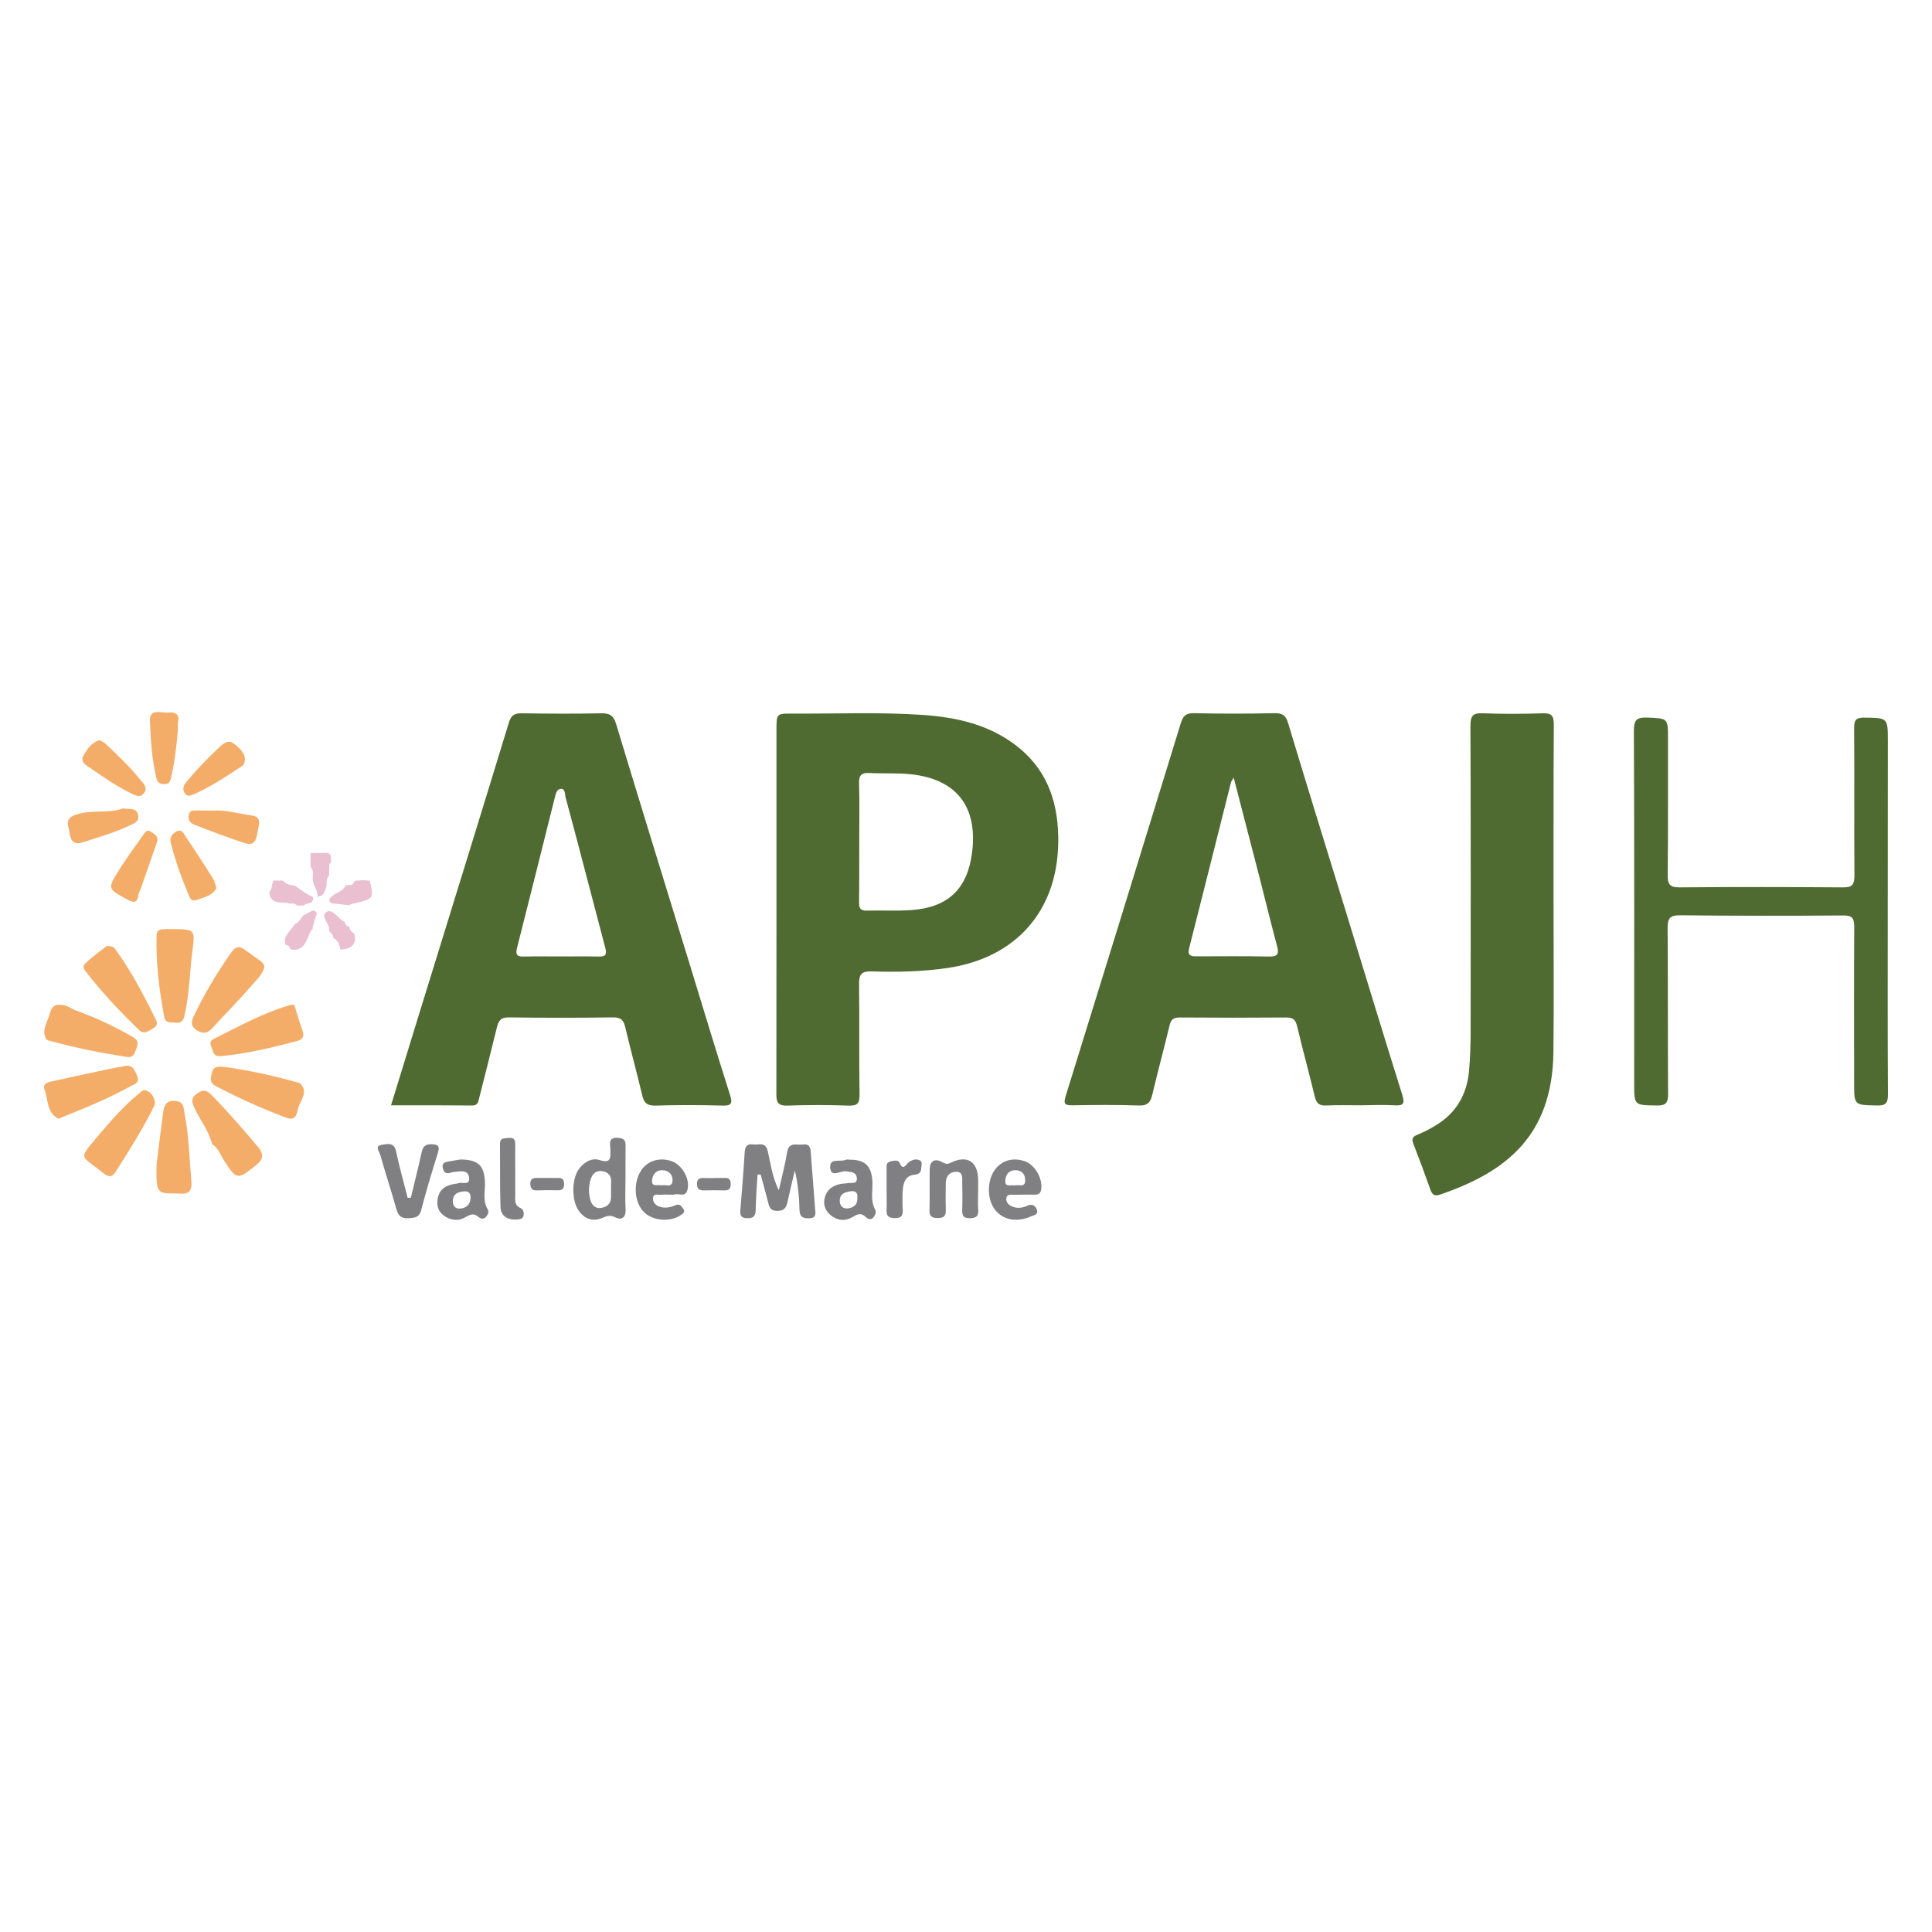 <svg xmlns="http://www.w3.org/2000/svg" xmlns:xlink="http://www.w3.org/1999/xlink" id="Apajh" x="0px" y="0px" viewBox="0 0 200 200" style="enable-background:new 0 0 200 200;" xml:space="preserve"><style type="text/css">	.st0{fill:#F4AD68;}	.st1{fill:#808082;}	.st2{fill:#4F6B31;}	.st3{fill:#EABFD0;}</style><g>	<g>		<path class="st0" d="M21.91,118.27c-0.35-1.27-1.18-2.3-1.73-3.48c-0.28-0.59-0.53-1.06,0.22-1.59c0.7-0.5,1.07-0.29,1.58,0.23   c1.65,1.71,3.21,3.49,4.73,5.3c0.68,0.81,0.5,1.34-0.27,1.95c-1.87,1.47-1.95,1.47-3.25-0.55c-0.38-0.59-0.59-1.31-1.24-1.69   C21.96,118.38,21.95,118.32,21.91,118.27z"></path>		<path class="st0" d="M6.29,104.03c0.56-0.05,1,0.36,1.51,0.55c2.08,0.76,4.08,1.67,5.99,2.8c0.58,0.34,0.49,0.69,0.32,1.18   c-0.18,0.51-0.31,0.97-1.03,0.85c-2.61-0.41-5.2-0.92-7.75-1.62c-0.19-0.05-0.45-0.08-0.53-0.21c-0.55-0.92,0.11-1.74,0.33-2.58   C5.25,104.51,5.5,103.9,6.29,104.03z"></path>		<path class="st0" d="M18.08,96.18c2.02,0.03,2.13,0.08,1.86,2.08c-0.31,2.3-0.31,4.63-0.85,6.91c-0.13,0.54-0.33,0.73-0.86,0.7   c-0.51-0.03-1.1,0.09-1.23-0.6c-0.52-2.79-0.87-5.6-0.79-8.45c0.01-0.46,0.29-0.62,0.68-0.63C17.29,96.17,17.68,96.18,18.08,96.18   z"></path>		<path class="st0" d="M27.36,100.15c-0.25,0.86-0.95,1.43-1.5,2.08c-1.23,1.43-2.57,2.76-3.84,4.16c-0.5,0.54-0.93,0.71-1.63,0.27   c-0.73-0.45-0.56-0.98-0.31-1.51c1.1-2.32,2.43-4.51,3.9-6.61c0.34-0.48,0.76-0.67,1.31-0.26c0.54,0.4,1.1,0.77,1.64,1.17   C27.14,99.61,27.36,99.81,27.36,100.15z"></path>		<path class="st0" d="M11.05,97.93c0.69-0.03,0.82,0.24,0.98,0.46c1.6,2.22,2.86,4.64,4.07,7.09c0.2,0.4,0.24,0.69-0.25,0.97   c-0.5,0.29-0.92,0.69-1.47,0.16c-1.98-1.92-3.89-3.92-5.56-6.12c-0.12-0.16-0.22-0.33-0.15-0.54   C8.76,99.64,11.07,97.92,11.05,97.93z"></path>		<path class="st0" d="M23.34,110.46c2.34,0.34,5,0.88,7.61,1.64c0.04,0.01,0.09,0.01,0.11,0.03c0.95,0.97-0.04,1.81-0.22,2.69   c-0.1,0.48-0.25,1.24-1.17,0.9c-2.51-0.94-4.95-2.04-7.33-3.29c-0.67-0.35-0.54-0.81-0.41-1.37   C22.06,110.43,22.47,110.36,23.34,110.46z"></path>		<path class="st0" d="M12.85,110.37c0.88-0.23,1.1,0.42,1.35,1.02c0.3,0.73-0.28,0.83-0.73,1.08c-2.22,1.23-4.56,2.19-6.91,3.13   c-0.18,0.07-0.43,0.24-0.55,0.18c-1.2-0.63-1.01-1.94-1.39-2.96c-0.26-0.69,0.38-0.79,0.81-0.89c1.93-0.44,3.86-0.84,5.79-1.25   C11.76,110.56,12.31,110.47,12.85,110.37z"></path>		<path class="st0" d="M14.85,112.85c0.75-0.03,1.41,1.03,1.11,1.64c-1.17,2.37-2.58,4.6-4,6.83c-0.31,0.49-0.62,0.54-1.06,0.26   c-0.1-0.06-0.2-0.13-0.29-0.2c-2.29-1.9-2.61-1.22-0.35-3.92c1.24-1.48,2.53-2.92,4.01-4.17   C14.47,113.12,14.69,112.97,14.85,112.85z"></path>		<path class="st0" d="M30.46,104.02c0.28,0.9,0.54,1.8,0.86,2.68c0.22,0.6-0.01,0.92-0.55,1.06c-2.59,0.68-5.19,1.32-7.87,1.57   c-0.6,0.06-0.8-0.21-0.91-0.66c-0.09-0.38-0.48-0.82,0.13-1.12c2.61-1.29,5.15-2.73,7.98-3.52   C30.22,104.01,30.34,104.03,30.46,104.02C30.46,104.03,30.46,104.02,30.46,104.02z"></path>		<path class="st0" d="M16.21,120.49c0.16-1.26,0.4-3.29,0.68-5.32c0.09-0.67,0.27-1.28,1.24-1.2c0.94,0.08,0.86,0.7,0.98,1.33   c0.45,2.3,0.49,4.63,0.7,6.95c0.09,0.96-0.23,1.43-1.24,1.3c-0.04,0-0.08,0-0.12,0C16.16,123.56,16.16,123.56,16.21,120.49z"></path>		<path class="st0" d="M22.4,91.94c-0.4,0.79-1.24,0.92-2,1.21c-0.62,0.23-0.73-0.19-0.91-0.61c-0.71-1.66-1.3-3.36-1.77-5.11   c-0.16-0.57-0.09-0.95,0.44-1.29c0.68-0.44,0.86,0.18,1.08,0.5c0.98,1.43,1.91,2.88,2.83,4.34C22.23,91.23,22.27,91.56,22.4,91.94   z"></path>		<path class="st0" d="M18.42,75.49c-0.13,1.63-0.33,3.38-0.73,5.1c-0.1,0.44-0.31,0.59-0.73,0.58c-0.4-0.01-0.66-0.16-0.76-0.58   c-0.47-1.96-0.61-3.97-0.68-5.97c-0.05-1.35,1.21-0.77,1.91-0.86c0.61-0.07,1.22,0.12,1,1.01C18.39,74.96,18.42,75.17,18.42,75.49   z"></path>		<path class="st0" d="M16.26,87.15c-0.54,1.56-1.08,3.12-1.63,4.68c-0.09,0.26-0.25,0.5-0.29,0.77c-0.12,0.87-0.45,0.91-1.18,0.51   c-2.01-1.1-2.06-1.09-0.85-3.03c0.77-1.23,1.64-2.41,2.48-3.59c0.19-0.26,0.38-0.69,0.83-0.39   C15.98,86.34,16.43,86.56,16.26,87.15z"></path>		<path class="st0" d="M12.72,83.69c0.71,0.1,1.4-0.08,1.57,0.64c0.18,0.77-0.47,0.93-1.02,1.19c-1.53,0.72-3.15,1.17-4.75,1.69   c-0.99,0.32-1.25-0.36-1.32-1c-0.07-0.62-0.59-1.42,0.56-1.84C9.46,83.75,11.24,84.25,12.72,83.69z"></path>		<path class="st0" d="M10.31,76.62c0.21,0.12,0.44,0.21,0.61,0.37c1.29,1.21,2.57,2.44,3.68,3.82c0.28,0.34,0.7,0.73,0.33,1.26   c-0.43,0.61-0.99,0.23-1.39,0.04c-1.64-0.79-3.1-1.86-4.6-2.88c-0.39-0.26-0.53-0.64-0.3-1.02C9.03,77.54,9.46,76.87,10.31,76.62z   "></path>		<path class="st0" d="M22.03,83.91c1.36-0.09,2.65,0.32,3.97,0.5c1.21,0.17,0.77,1.01,0.68,1.61c-0.1,0.67-0.24,1.6-1.26,1.28   c-1.79-0.56-3.54-1.25-5.29-1.92c-0.43-0.16-0.71-0.51-0.59-1.03c0.12-0.55,0.57-0.44,0.95-0.45C21,83.9,21.51,83.91,22.03,83.91z   "></path>		<path class="st0" d="M25.35,78.49c0,0.47-0.09,0.67-0.31,0.82c-1.6,1.06-3.19,2.12-4.95,2.9c-0.33,0.14-0.68,0.31-0.95-0.08   c-0.29-0.42-0.16-0.81,0.15-1.18c1.05-1.27,2.19-2.46,3.4-3.58c0.43-0.4,0.9-0.81,1.44-0.44C24.72,77.34,25.28,77.88,25.35,78.49z   "></path>	</g>	<g>		<path class="st1" d="M80.62,123.22c0.33-1.47,0.66-2.69,0.86-3.93c0.18-1.14,1.01-0.72,1.64-0.81c0.78-0.1,0.78,0.42,0.82,0.97   c0.14,1.89,0.3,3.78,0.44,5.68c0.03,0.45,0.18,0.97-0.61,0.99c-0.69,0.02-0.99-0.16-1.01-0.91c-0.03-1.33-0.15-2.66-0.48-4.04   c-0.24,1.03-0.5,2.05-0.72,3.08c-0.13,0.62-0.26,1.1-1.09,1.1c-0.81,0-0.86-0.51-1-1.05c-0.23-0.91-0.48-1.81-0.73-2.72   c-0.11,0.01-0.21,0.02-0.32,0.02c-0.07,1.21-0.17,2.41-0.19,3.62c-0.01,0.66-0.21,0.9-0.89,0.89c-0.72-0.01-0.74-0.39-0.69-0.92   c0.16-1.97,0.32-3.94,0.44-5.92c0.04-0.6,0.26-0.89,0.87-0.8c0.55,0.09,1.26-0.33,1.51,0.66   C79.78,120.42,79.91,121.77,80.62,123.22z"></path>		<path class="st1" d="M64.75,122.02c0,1.07-0.05,2.14,0.01,3.2c0.05,0.92-0.52,1.09-1.09,0.79c-0.58-0.3-0.94-0.08-1.41,0.1   c-0.93,0.36-1.72,0.06-2.3-0.7c-0.83-1.08-0.81-3.45,0.04-4.49c0.53-0.65,1.27-1.09,2.08-0.83c1.2,0.4,1.11-0.28,1.11-1.05   c-0.01-0.57-0.3-1.35,0.82-1.25c0.55,0.05,0.76,0.24,0.75,0.79C64.74,119.73,64.76,120.87,64.75,122.02   C64.75,122.02,64.75,122.02,64.75,122.02z M63.25,123.05c0,0,0.01,0,0.01,0c0-0.2-0.02-0.4,0-0.59c0.08-0.73-0.3-1.15-0.97-1.23   c-0.65-0.08-1,0.34-1.17,0.94c-0.2,0.7-0.2,1.4,0.01,2.1c0.16,0.52,0.53,0.84,1.04,0.78c0.57-0.07,1.06-0.36,1.08-1.05   C63.26,123.68,63.25,123.37,63.25,123.05z"></path>		<path class="st1" d="M42.53,123.99c0.37-1.56,0.77-3.11,1.11-4.67c0.13-0.59,0.35-0.88,1.01-0.87c0.7,0.02,0.9,0.18,0.68,0.9   c-0.62,1.96-1.21,3.93-1.73,5.92c-0.2,0.78-0.67,0.8-1.31,0.84c-0.73,0.04-1.05-0.23-1.25-0.92c-0.53-1.9-1.15-3.78-1.69-5.68   c-0.09-0.32-0.6-0.89,0.18-1c0.56-0.08,1.26-0.31,1.47,0.68c0.34,1.61,0.8,3.21,1.2,4.81C42.31,123.99,42.42,123.99,42.53,123.99z   "></path>		<path class="st1" d="M101.25,123.66c0,0.51-0.03,1.03,0.01,1.54c0.05,0.64-0.15,0.9-0.85,0.91c-0.77,0.01-0.82-0.36-0.8-0.95   c0.03-0.91,0.02-1.82,0-2.73c-0.01-0.49,0.1-1.16-0.67-1.13c-0.61,0.03-1.01,0.44-1.03,1.09c-0.02,0.95-0.03,1.9,0,2.84   c0.02,0.59-0.15,0.85-0.79,0.86c-0.65,0.01-0.93-0.17-0.9-0.86c0.04-1.38,0-2.77,0.02-4.15c0.01-0.88,0.5-1.21,1.29-0.78   c0.36,0.2,0.52,0.24,0.9,0.06c1.69-0.82,2.78-0.14,2.83,1.74C101.27,122.63,101.25,123.15,101.25,123.66z"></path>		<path class="st1" d="M87.94,120.05c1.62-0.01,2.29,0.66,2.37,2.27c0.05,0.97-0.23,1.97,0.29,2.91c0.14,0.26-0.02,0.64-0.25,0.86   c-0.25,0.24-0.58,0.05-0.75-0.12c-0.48-0.47-0.86-0.27-1.33,0.01c-0.79,0.47-1.6,0.39-2.31-0.21c-0.56-0.47-0.77-1.12-0.57-1.82   c0.25-0.9,0.95-1.31,1.85-1.42c0.16-0.02,0.32-0.01,0.47-0.05c0.37-0.1,1.02,0.19,0.99-0.5c-0.03-0.66-0.63-0.67-1.17-0.73   c-0.56-0.06-1.54,0.73-1.59-0.42c-0.05-1.01,1.09-0.5,1.66-0.78C87.68,120.01,87.82,120.05,87.94,120.05z M88.75,123.99   c0.06-0.5-0.16-0.73-0.67-0.67c-0.57,0.07-1.11,0.22-1.15,0.92c-0.03,0.56,0.3,0.92,0.86,0.85   C88.37,125.01,88.81,124.7,88.75,123.99z"></path>		<path class="st1" d="M102.37,123.18c0-2.29,1.72-3.67,3.72-2.97c1.08,0.38,1.9,1.87,1.68,2.98c-0.09,0.43-0.34,0.47-0.68,0.48   c-0.71,0-1.42-0.01-2.14,0.01c-0.29,0.01-0.7-0.1-0.77,0.33c-0.07,0.39,0.18,0.69,0.52,0.85c0.53,0.26,1.1,0.21,1.61-0.03   c0.54-0.25,0.87-0.04,1.03,0.41c0.18,0.5-0.32,0.55-0.61,0.68C104.43,126.94,102.37,125.64,102.37,123.18z M105.02,122.72   c0.4-0.15,1.14,0.3,1.11-0.59c-0.02-0.63-0.41-1.01-1.06-0.99c-0.68,0.01-0.97,0.51-1,1.08   C104.03,122.96,104.66,122.61,105.02,122.72z"></path>		<path class="st1" d="M47.66,120.03c1.86,0.01,2.46,0.64,2.54,2.31c0.04,0.97-0.27,1.97,0.31,2.9c0.15,0.25-0.04,0.54-0.22,0.75   c-0.23,0.27-0.57,0.16-0.75,0c-0.49-0.45-0.87-0.26-1.35,0.01c-0.8,0.46-1.63,0.33-2.33-0.23c-0.58-0.46-0.68-1.15-0.52-1.84   c0.21-0.9,0.91-1.24,1.74-1.38c0.12-0.02,0.24-0.01,0.35-0.06c0.4-0.17,1.24,0.29,1.13-0.59c-0.1-0.81-0.85-0.65-1.43-0.6   c-0.16,0.01-0.32,0.04-0.47,0.09c-0.51,0.19-0.74-0.06-0.83-0.52c-0.1-0.53,0.3-0.57,0.65-0.64   C46.93,120.14,47.41,120.08,47.66,120.03z M48.71,124.05c0.03-0.48-0.14-0.77-0.68-0.72c-0.6,0.05-1.11,0.23-1.15,0.94   c-0.03,0.5,0.22,0.89,0.76,0.84C48.25,125.06,48.66,124.72,48.71,124.05z"></path>		<path class="st1" d="M69.29,123.67c-0.28,0-0.56-0.02-0.83,0.01c-0.32,0.04-0.82-0.19-0.86,0.34c-0.03,0.46,0.28,0.79,0.76,0.92   c0.57,0.16,1.09,0.03,1.61-0.19c0.39-0.16,0.57,0.11,0.76,0.38c0.24,0.34-0.02,0.49-0.25,0.65c-1.04,0.74-2.84,0.62-3.76-0.25   c-1.03-0.96-1.22-2.94-0.4-4.29c0.63-1.03,1.86-1.46,3.11-1.07c1.18,0.37,2.04,1.87,1.73,3.02c-0.21,0.77-0.84,0.35-1.28,0.45   C69.69,123.7,69.49,123.67,69.29,123.67C69.29,123.67,69.29,123.67,69.29,123.67z M68.49,122.71c0.4-0.12,1.08,0.28,1.13-0.47   c0.04-0.61-0.35-1.06-1-1.1c-0.73-0.04-1.11,0.49-1.12,1.11C67.48,122.94,68.14,122.58,68.49,122.71z"></path>		<path class="st1" d="M53.34,121.33c0,0.75-0.01,1.5,0,2.25c0.01,0.56-0.17,1.18,0.59,1.5c0.23,0.1,0.37,0.54,0.24,0.85   c-0.11,0.28-0.46,0.31-0.72,0.32c-0.91,0.03-1.61-0.35-1.64-1.31c-0.07-2.17-0.03-4.34-0.05-6.51c-0.01-0.69,0.49-0.57,0.9-0.63   c0.55-0.07,0.68,0.21,0.68,0.69C53.32,119.43,53.34,120.38,53.34,121.33z"></path>		<path class="st1" d="M91.78,123.18c0-0.71,0-1.42,0-2.13c0-0.31-0.06-0.69,0.33-0.8c0.33-0.1,0.88-0.2,1,0.09   c0.37,0.91,0.64,0.24,0.94,0c0.33-0.26,0.7-0.4,1.1-0.25c0.41,0.16,0.22,0.52,0.22,0.82c-0.02,0.48-0.24,0.65-0.73,0.7   c-0.88,0.09-1.12,0.79-1.18,1.54c-0.05,0.67-0.05,1.34-0.01,2.01c0.03,0.61-0.08,0.95-0.82,0.94c-0.7-0.01-0.89-0.27-0.85-0.92   C91.81,124.53,91.77,123.85,91.78,123.18z"></path>		<path class="st1" d="M56.73,121.94c0.35,0,0.71,0.01,1.06,0c0.48-0.02,0.6,0.23,0.6,0.66c0,0.45-0.19,0.63-0.64,0.62   c-0.71-0.02-1.42-0.02-2.13,0.01c-0.5,0.02-0.71-0.16-0.72-0.67c-0.01-0.58,0.33-0.63,0.76-0.62   C56.02,121.95,56.38,121.94,56.73,121.94C56.73,121.94,56.73,121.94,56.73,121.94z"></path>		<path class="st1" d="M73.98,121.94c0.35,0,0.71,0.01,1.06,0c0.47-0.02,0.61,0.22,0.6,0.66c-0.01,0.45-0.18,0.64-0.64,0.63   c-0.71-0.02-1.42-0.02-2.12,0c-0.48,0.01-0.72-0.14-0.73-0.67c0-0.58,0.33-0.63,0.77-0.61c0.35,0.02,0.71,0,1.06,0   C73.98,121.95,73.98,121.94,73.98,121.94z"></path>	</g>	<g>		<path class="st2" d="M40.48,114.42c0.98-3.18,1.92-6.24,2.86-9.3c3.12-10.1,6.25-20.2,9.34-30.32c0.23-0.76,0.58-0.97,1.33-0.96   c2.73,0.04,5.47,0.06,8.2,0c0.9-0.02,1.31,0.23,1.57,1.11c2.51,8.3,5.07,16.59,7.62,24.88c1.38,4.5,2.74,9.02,4.17,13.51   c0.29,0.91,0.14,1.14-0.83,1.11c-2.3-0.07-4.6-0.07-6.9,0c-0.85,0.02-1.18-0.28-1.36-1.07c-0.55-2.35-1.2-4.68-1.75-7.03   c-0.17-0.73-0.44-1.04-1.25-1.03c-3.61,0.05-7.21,0.05-10.82,0c-0.85-0.01-1.07,0.38-1.23,1.07c-0.59,2.42-1.21,4.84-1.82,7.26   c-0.1,0.38-0.14,0.79-0.7,0.79C46.13,114.41,43.37,114.42,40.48,114.42z M58.04,99.01c1.31,0,2.61-0.02,3.92,0.01   c0.68,0.01,0.9-0.14,0.7-0.89c-1.38-5.2-2.71-10.42-4.12-15.62c-0.07-0.26-0.01-0.83-0.43-0.85c-0.46-0.02-0.56,0.46-0.66,0.84   c-1.31,5.21-2.6,10.43-3.93,15.64c-0.19,0.73,0.04,0.9,0.72,0.88C55.51,98.99,56.77,99.01,58.04,99.01z"></path>		<path class="st2" d="M140.87,114.42c-1.19,0-2.38-0.04-3.57,0.02c-0.74,0.04-1.03-0.24-1.2-0.94c-0.58-2.43-1.25-4.83-1.82-7.26   c-0.16-0.66-0.41-0.91-1.11-0.91c-3.68,0.03-7.37,0.03-11.06,0c-0.64,0-0.9,0.22-1.04,0.83c-0.57,2.39-1.22,4.76-1.78,7.14   c-0.19,0.81-0.49,1.18-1.41,1.14c-2.3-0.08-4.6-0.06-6.89-0.02c-0.82,0.01-0.9-0.21-0.67-0.96c3.99-12.85,7.96-25.71,11.91-38.58   c0.24-0.77,0.53-1.07,1.38-1.05c2.77,0.06,5.55,0.06,8.32,0c0.81-0.02,1.17,0.21,1.41,1.01c1.95,6.48,3.96,12.95,5.95,19.42   c1.95,6.36,3.88,12.73,5.87,19.07c0.3,0.95,0.1,1.15-0.84,1.09C143.18,114.35,142.02,114.41,140.87,114.42   C140.87,114.41,140.87,114.42,140.87,114.42z M127.71,80.5c-0.15,0.27-0.26,0.39-0.29,0.53c-1.44,5.71-2.87,11.43-4.32,17.13   c-0.2,0.79,0.21,0.85,0.81,0.84c2.49-0.01,4.99-0.03,7.48,0.02c0.96,0.02,1.01-0.35,0.8-1.13c-0.64-2.36-1.21-4.75-1.82-7.12   C129.49,87.4,128.62,84.03,127.71,80.5z"></path>		<path class="st2" d="M80.38,94.1c0-6.18,0-12.37,0-18.55c0-1.66,0-1.69,1.6-1.68c4.52,0.03,9.04-0.17,13.56,0.14   c3.65,0.25,7.15,1.07,10.05,3.49c3,2.51,4,5.89,3.96,9.66c-0.07,7.15-4.4,12.02-11.49,13.05c-2.61,0.38-5.22,0.43-7.83,0.35   c-1.09-0.03-1.31,0.34-1.3,1.35c0.05,3.81-0.01,7.61,0.05,11.42c0.01,0.9-0.24,1.15-1.13,1.12c-2.1-0.07-4.2-0.08-6.3,0   c-0.97,0.04-1.19-0.29-1.18-1.19C80.38,106.87,80.37,100.48,80.38,94.1C80.37,94.1,80.37,94.1,80.38,94.1z M88.95,87.13   C88.95,87.13,88.94,87.13,88.95,87.13c-0.01,2.1,0.01,4.2-0.02,6.29c-0.01,0.58,0.14,0.86,0.79,0.85   c1.54-0.05,3.09,0.05,4.63-0.06c3.78-0.27,5.78-2.18,6.27-5.89c0.63-4.78-1.57-7.66-6.33-8.17c-1.41-0.15-2.85-0.05-4.27-0.13   c-0.81-0.04-1.11,0.2-1.09,1.05C88.99,83.09,88.95,85.11,88.95,87.13z"></path>		<path class="st2" d="M160.82,92.59c0,5.43,0.05,10.86-0.01,16.29c-0.09,8.75-4.97,12.47-11.73,14.78   c-0.52,0.18-0.8,0.07-0.99-0.47c-0.57-1.6-1.16-3.2-1.78-4.79c-0.22-0.56-0.04-0.75,0.46-0.95c0.69-0.28,1.37-0.64,2-1.04   c2.02-1.27,3.08-3.16,3.3-5.5c0.12-1.3,0.16-2.61,0.17-3.92c0.01-10.62,0.02-21.24-0.02-31.86c0-1.08,0.29-1.34,1.32-1.29   c2.06,0.08,4.12,0.07,6.18,0c0.9-0.03,1.13,0.27,1.13,1.15C160.81,80.85,160.83,86.72,160.82,92.59   C160.82,92.59,160.82,92.59,160.82,92.59z"></path>		<path class="st2" d="M195.42,94.37c0,6.3-0.02,12.61,0.02,18.91c0.01,0.96-0.27,1.19-1.2,1.16c-2.3-0.06-2.3-0.01-2.3-2.33   c0-5.39-0.02-10.78,0.01-16.18c0-0.86-0.2-1.17-1.12-1.16c-5.63,0.04-11.26,0.04-16.89-0.02c-1.07-0.01-1.32,0.31-1.31,1.35   c0.05,5.71,0.01,11.42,0.05,17.13c0.01,0.91-0.22,1.23-1.18,1.21c-2.33-0.04-2.33,0.01-2.33-2.28c0-12.17,0.02-24.34-0.03-36.52   c0-1.11,0.29-1.4,1.38-1.36c2.16,0.1,2.15,0.03,2.15,2.25c-0.01,4.68,0.02,9.36-0.03,14.04c-0.01,0.96,0.2,1.3,1.23,1.29   c5.63-0.05,11.26-0.04,16.89,0c0.93,0.01,1.21-0.24,1.21-1.19c-0.04-5.11,0.01-10.23-0.03-15.34c-0.01-0.87,0.27-1.05,1.08-1.04   c2.41,0.03,2.41,0,2.41,2.46C195.42,82.63,195.42,88.5,195.42,94.37C195.42,94.37,195.42,94.37,195.42,94.37z"></path>	</g>	<g>		<path class="st3" d="M36.17,93.72c-0.53-0.06-1.07-0.13-1.6-0.19c-0.2-0.02-0.4-0.05-0.46-0.27c-0.06-0.22,0.11-0.33,0.25-0.47   c0.42-0.44,1.18-0.45,1.4-1.14c0.36-0.05,0.82,0.1,0.94-0.46c0.15-0.01,0.3-0.02,0.45-0.04c0.16-0.01,0.32-0.03,0.47-0.04   c0.22,0.02,0.44,0.05,0.67,0.07c0.4,1.83,0.4,1.84-1.47,2.31C36.59,93.55,36.34,93.52,36.17,93.72z"></path>		<path class="st3" d="M32.37,92.83c0.2,0.83-0.65,0.58-0.94,0.91c-0.23,0-0.47,0-0.7,0c-0.19-0.25-0.46-0.21-0.72-0.2   c-0.78-0.27-2,0.25-2.14-1.19c0.37-0.32,0.19-0.84,0.47-1.2c0.31,0,0.63,0.01,0.94,0.01c0.32,0.36,0.73,0.48,1.19,0.49   C31.11,92.04,31.64,92.58,32.37,92.83z"></path>		<path class="st3" d="M31.44,94.75c0.14-0.07,0.27-0.17,0.41-0.22c0.27-0.1,0.54-0.44,0.84-0.15c0.25,0.24-0.05,0.5-0.09,0.76   c-0.04,0.26-0.14,0.52-0.21,0.78c-0.02,0.07-0.03,0.14-0.02,0.22c-0.07,0.09-0.14,0.17-0.21,0.26c-0.45,0.91-0.62,2.14-2.11,1.88   c-0.05-0.28-0.2-0.46-0.5-0.47c0,0,0,0,0,0c-0.03-0.15-0.05-0.31-0.08-0.46c0.12-0.69,0.67-1.1,1.03-1.65   c0.31-0.17,0.55-0.41,0.72-0.72C31.29,94.9,31.37,94.82,31.44,94.75z"></path>		<path class="st3" d="M34.05,90.68c-0.38,0.33-0.15,0.81-0.29,1.2c-0.15,0.43-0.28,0.91-0.88,0.94c0.03-0.61-0.42-1.08-0.49-1.66   c-0.07-0.48,0.17-1.01-0.24-1.43c0-0.47,0-0.94,0-1.41c0.55-0.01,1.11-0.03,1.66-0.04c0.6,0.11,0.42,0.59,0.47,0.96   c-0.17,0.12-0.21,0.28-0.19,0.48C34.08,90.04,34.06,90.36,34.05,90.68z"></path>		<path class="st3" d="M34.08,96.37c0.14-0.72-1.02-1.52-0.27-1.97c0.64-0.38,1.2,0.75,1.89,1.04c0,0,0,0,0,0   c0.02,0.3,0.18,0.46,0.47,0.48c0,0,0,0,0,0c0.02,0.34,0.18,0.57,0.49,0.69c0.33,1.03-0.23,1.68-1.43,1.67   c-0.09-0.49-0.25-0.93-0.72-1.19c-0.01-0.08-0.02-0.16-0.03-0.24c-0.07-0.08-0.14-0.16-0.21-0.24   C34.22,96.54,34.15,96.46,34.08,96.37z"></path>	</g></g></svg>